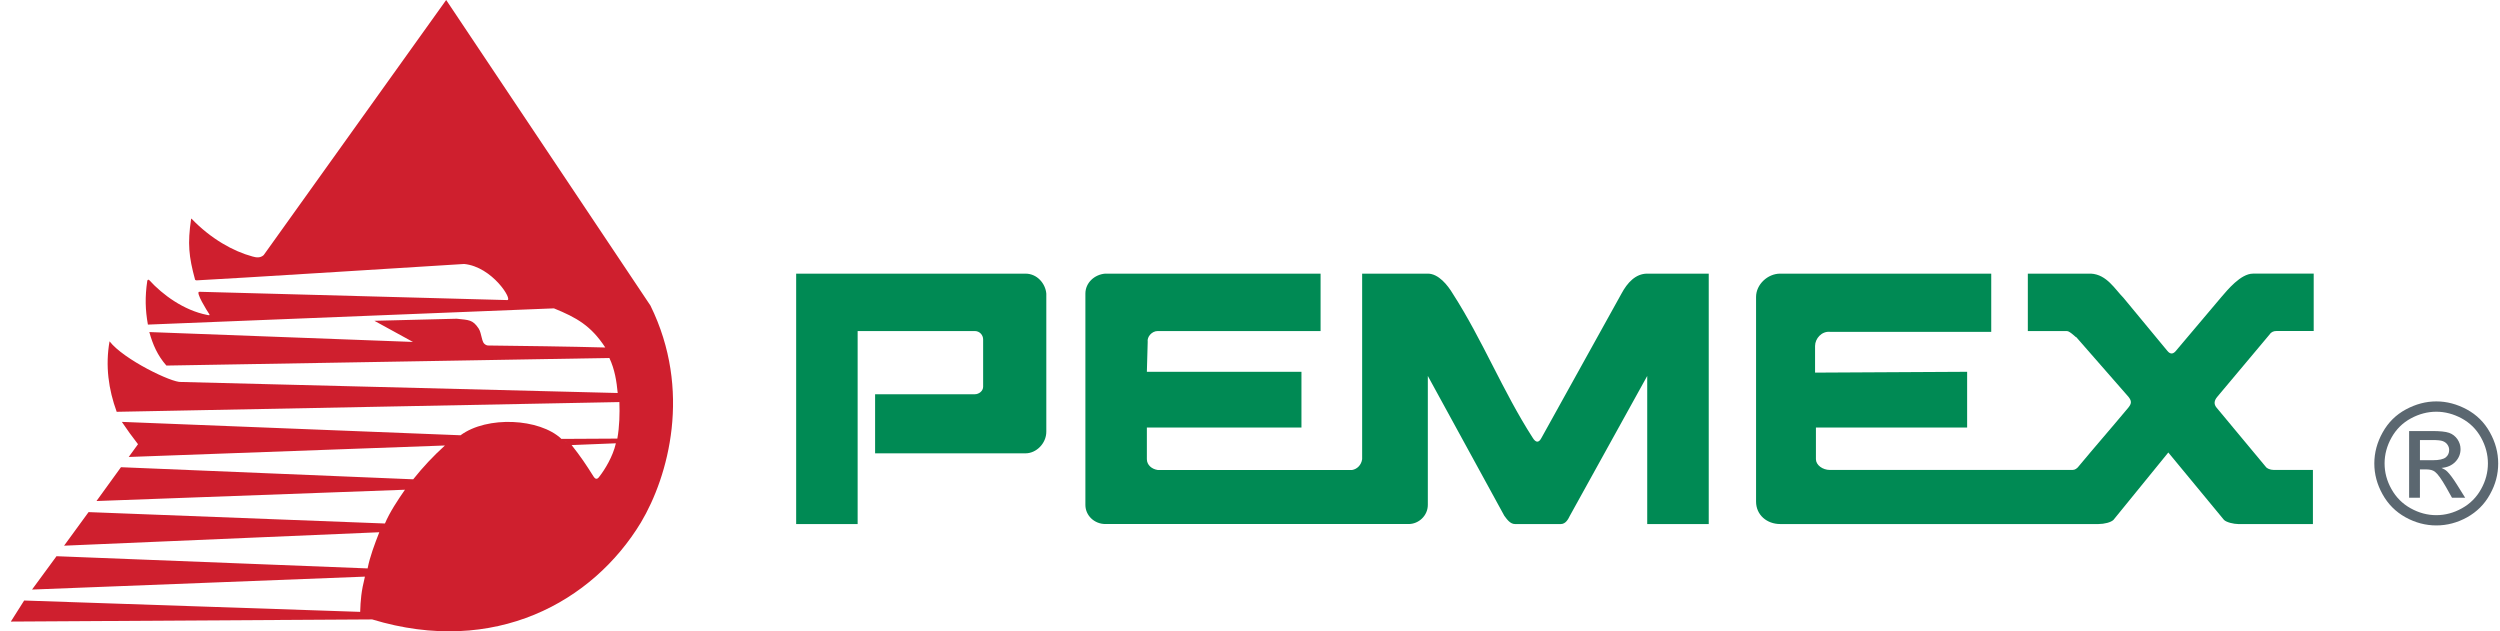 <svg width="198" height="50" viewBox="0 0 198 50" fill="none" xmlns="http://www.w3.org/2000/svg">
<g clip-path="url(#clip0_1169_413358)">
<path fill-rule="evenodd" clip-rule="evenodd" d="M20.002 20.315C20.296 20.4 20.613 20.448 20.884 20.203L35.337 0L51.514 24.201C54.815 30.906 52.947 37.719 50.757 41.388C46.96 47.661 39.175 52.004 29.475 49.058L0.858 49.229L1.913 47.561L28.526 48.46C28.557 47.531 28.608 46.851 28.902 45.669L2.537 46.693L4.476 44.052L29.116 45.018C29.296 44.081 29.675 43.089 30.04 42.154L5.075 43.218L7.014 40.559L30.487 41.461C30.876 40.548 31.495 39.623 32.072 38.787L7.642 39.681L9.58 37.003L32.726 37.961C33.505 36.984 34.308 36.128 35.238 35.283L10.194 36.192L10.93 35.181C10.482 34.608 10.055 34.017 9.65 33.413L36.475 34.473C38.579 32.919 42.736 33.129 44.463 34.759L45.271 35.249C45.99 36.159 46.4 36.771 47.009 37.74C47.094 37.868 47.255 38.074 47.478 37.735C47.897 37.202 48.541 36.156 48.778 35.109L45.272 35.25L44.466 34.761L48.893 34.737C49.063 33.793 49.089 32.743 49.055 31.844L9.242 32.615C8.596 30.843 8.334 28.983 8.676 27.033C9.797 28.479 13.633 30.324 14.342 30.253L48.922 31.126C48.835 30.203 48.688 29.249 48.262 28.352L13.178 28.953C12.477 28.157 12.099 27.287 11.826 26.299L32.705 27.081L29.65 25.407C31.955 25.358 33.866 25.291 36.172 25.243C37.144 25.352 37.43 25.307 37.905 26.012C38.047 26.224 38.085 26.505 38.157 26.757C38.226 27.014 38.265 27.227 38.53 27.337C38.57 27.359 38.658 27.364 38.693 27.364C41.002 27.388 45.391 27.449 47.939 27.522C46.802 25.791 45.674 25.157 43.872 24.422L11.714 25.708C11.505 24.547 11.476 23.512 11.664 22.247C11.686 22.135 11.768 22.128 11.831 22.196C12.864 23.331 14.547 24.579 16.409 24.943C16.619 24.984 16.621 24.972 16.568 24.868C16.409 24.637 15.447 23.097 15.787 23.109L40.172 23.766C40.634 23.779 39.001 21.125 36.76 20.907C36.749 20.907 17.116 22.142 15.561 22.205C15.535 22.206 15.458 22.18 15.448 22.146C14.953 20.318 14.846 19.302 15.137 17.335C15.143 17.317 15.157 17.308 15.168 17.32C16.699 18.913 18.475 19.905 20.003 20.316" fill="#CF1F2E"/>
<path fill-rule="evenodd" clip-rule="evenodd" d="M63.056 21.673H81.222C82.144 21.673 82.801 22.462 82.868 23.254V34.191C82.868 35.116 82.076 35.904 81.222 35.904H69.308V31.224H77.207C77.537 31.224 77.864 30.964 77.864 30.633V26.877C77.864 26.548 77.6 26.219 77.207 26.219H67.925V41.505H63.056V21.673ZM87.542 21.673H104.59V26.219H91.688C91.227 26.219 90.832 26.681 90.898 27.076L90.832 29.447H103.075V33.863H90.832V36.367C90.832 36.829 91.227 37.155 91.688 37.222H107.091C107.485 37.154 107.817 36.829 107.882 36.367V21.672H113.083C113.937 21.672 114.662 22.595 115.057 23.253C117.428 26.942 119.008 30.963 121.377 34.652C121.64 35.09 121.881 35.09 122.1 34.652L128.422 23.253C128.88 22.396 129.537 21.672 130.46 21.672H135.332V41.505H130.46V29.775L124.336 40.844C124.206 41.11 124.008 41.505 123.612 41.505H119.991C119.598 41.505 119.336 41.11 119.138 40.844L113.084 29.775V39.986C113.084 40.843 112.358 41.503 111.569 41.503H87.543C86.688 41.503 85.963 40.843 85.963 39.986V23.252C85.963 22.395 86.687 21.735 87.542 21.671M139.08 23.516C139.08 22.529 140.002 21.672 140.989 21.672H157.706V26.282H144.937C144.28 26.216 143.753 26.809 143.753 27.404V29.512L155.797 29.446V33.862H143.821V36.366C143.821 36.828 144.344 37.221 144.936 37.221H164.027C164.226 37.221 164.356 37.221 164.554 37.025C165.87 35.441 167.251 33.861 168.57 32.277C168.833 31.948 168.833 31.752 168.57 31.423L164.422 26.68C164.554 26.877 163.962 26.218 163.696 26.218H160.604V21.672H165.606C166.858 21.738 167.516 22.924 168.174 23.582L171.662 27.799C171.882 28.062 172.101 28.062 172.322 27.799L175.941 23.515C176.401 22.988 177.455 21.671 178.442 21.671H183.245V26.217H180.285C180.088 26.217 179.891 26.283 179.758 26.482L175.612 31.423C175.35 31.729 175.328 32.014 175.545 32.277L179.495 37.025C179.758 37.221 179.955 37.221 180.285 37.221H183.183V41.504H177.257C176.929 41.504 176.336 41.374 176.139 41.175L171.73 35.837L167.386 41.175C167.186 41.372 166.661 41.504 166.201 41.504H140.99C139.936 41.504 139.08 40.78 139.08 39.727V23.517L139.08 23.516Z" fill="#008A54"/>
<path d="M191.659 36.448H192.689C193.184 36.448 193.519 36.371 193.704 36.223C193.882 36.079 193.974 35.883 193.974 35.636C193.974 35.483 193.926 35.342 193.839 35.218C193.755 35.094 193.635 35.003 193.482 34.942C193.328 34.878 193.042 34.851 192.625 34.851H191.66V36.448M190.802 39.418V34.138H192.617C193.239 34.138 193.688 34.183 193.968 34.28C194.243 34.377 194.463 34.55 194.63 34.789C194.795 35.035 194.875 35.293 194.875 35.566C194.875 35.955 194.738 36.289 194.464 36.576C194.188 36.861 193.822 37.022 193.365 37.059C193.551 37.136 193.706 37.231 193.813 37.337C194.026 37.546 194.287 37.896 194.595 38.387L195.24 39.419H194.197L193.731 38.586C193.359 37.934 193.065 37.525 192.84 37.358C192.683 37.237 192.454 37.177 192.157 37.177H191.658V39.419H190.804L190.802 39.418ZM192.957 32.608C192.265 32.608 191.595 32.784 190.945 33.135C190.29 33.488 189.78 33.994 189.411 34.651C189.043 35.309 188.859 35.995 188.859 36.704C188.859 37.413 189.04 38.092 189.403 38.736C189.765 39.385 190.268 39.893 190.92 40.255C191.571 40.618 192.248 40.801 192.956 40.801C193.664 40.801 194.341 40.618 194.988 40.255C195.64 39.894 196.144 39.385 196.503 38.736C196.863 38.092 197.043 37.413 197.043 36.704C197.043 35.995 196.862 35.309 196.495 34.651C196.13 33.994 195.618 33.489 194.965 33.135C194.31 32.784 193.64 32.608 192.957 32.608H192.957ZM192.957 31.791C193.781 31.791 194.584 32.004 195.369 32.426C196.15 32.848 196.765 33.455 197.2 34.245C197.64 35.031 197.857 35.852 197.857 36.706C197.857 37.56 197.645 38.368 197.208 39.148C196.781 39.93 196.172 40.535 195.398 40.969C194.617 41.401 193.805 41.614 192.957 41.614C192.11 41.614 191.294 41.399 190.517 40.969C189.735 40.535 189.132 39.93 188.699 39.148C188.262 38.367 188.046 37.554 188.046 36.706C188.046 35.858 188.266 35.032 188.708 34.245C189.148 33.455 189.759 32.848 190.546 32.426C191.328 32.005 192.132 31.791 192.957 31.791Z" fill="#5B6770"/>
</g>
<defs>
<clipPath id="clip0_1169_413358">
<rect width="197" height="50" fill="white" transform="translate(0.858)"/>
</clipPath>
</defs>
</svg>
